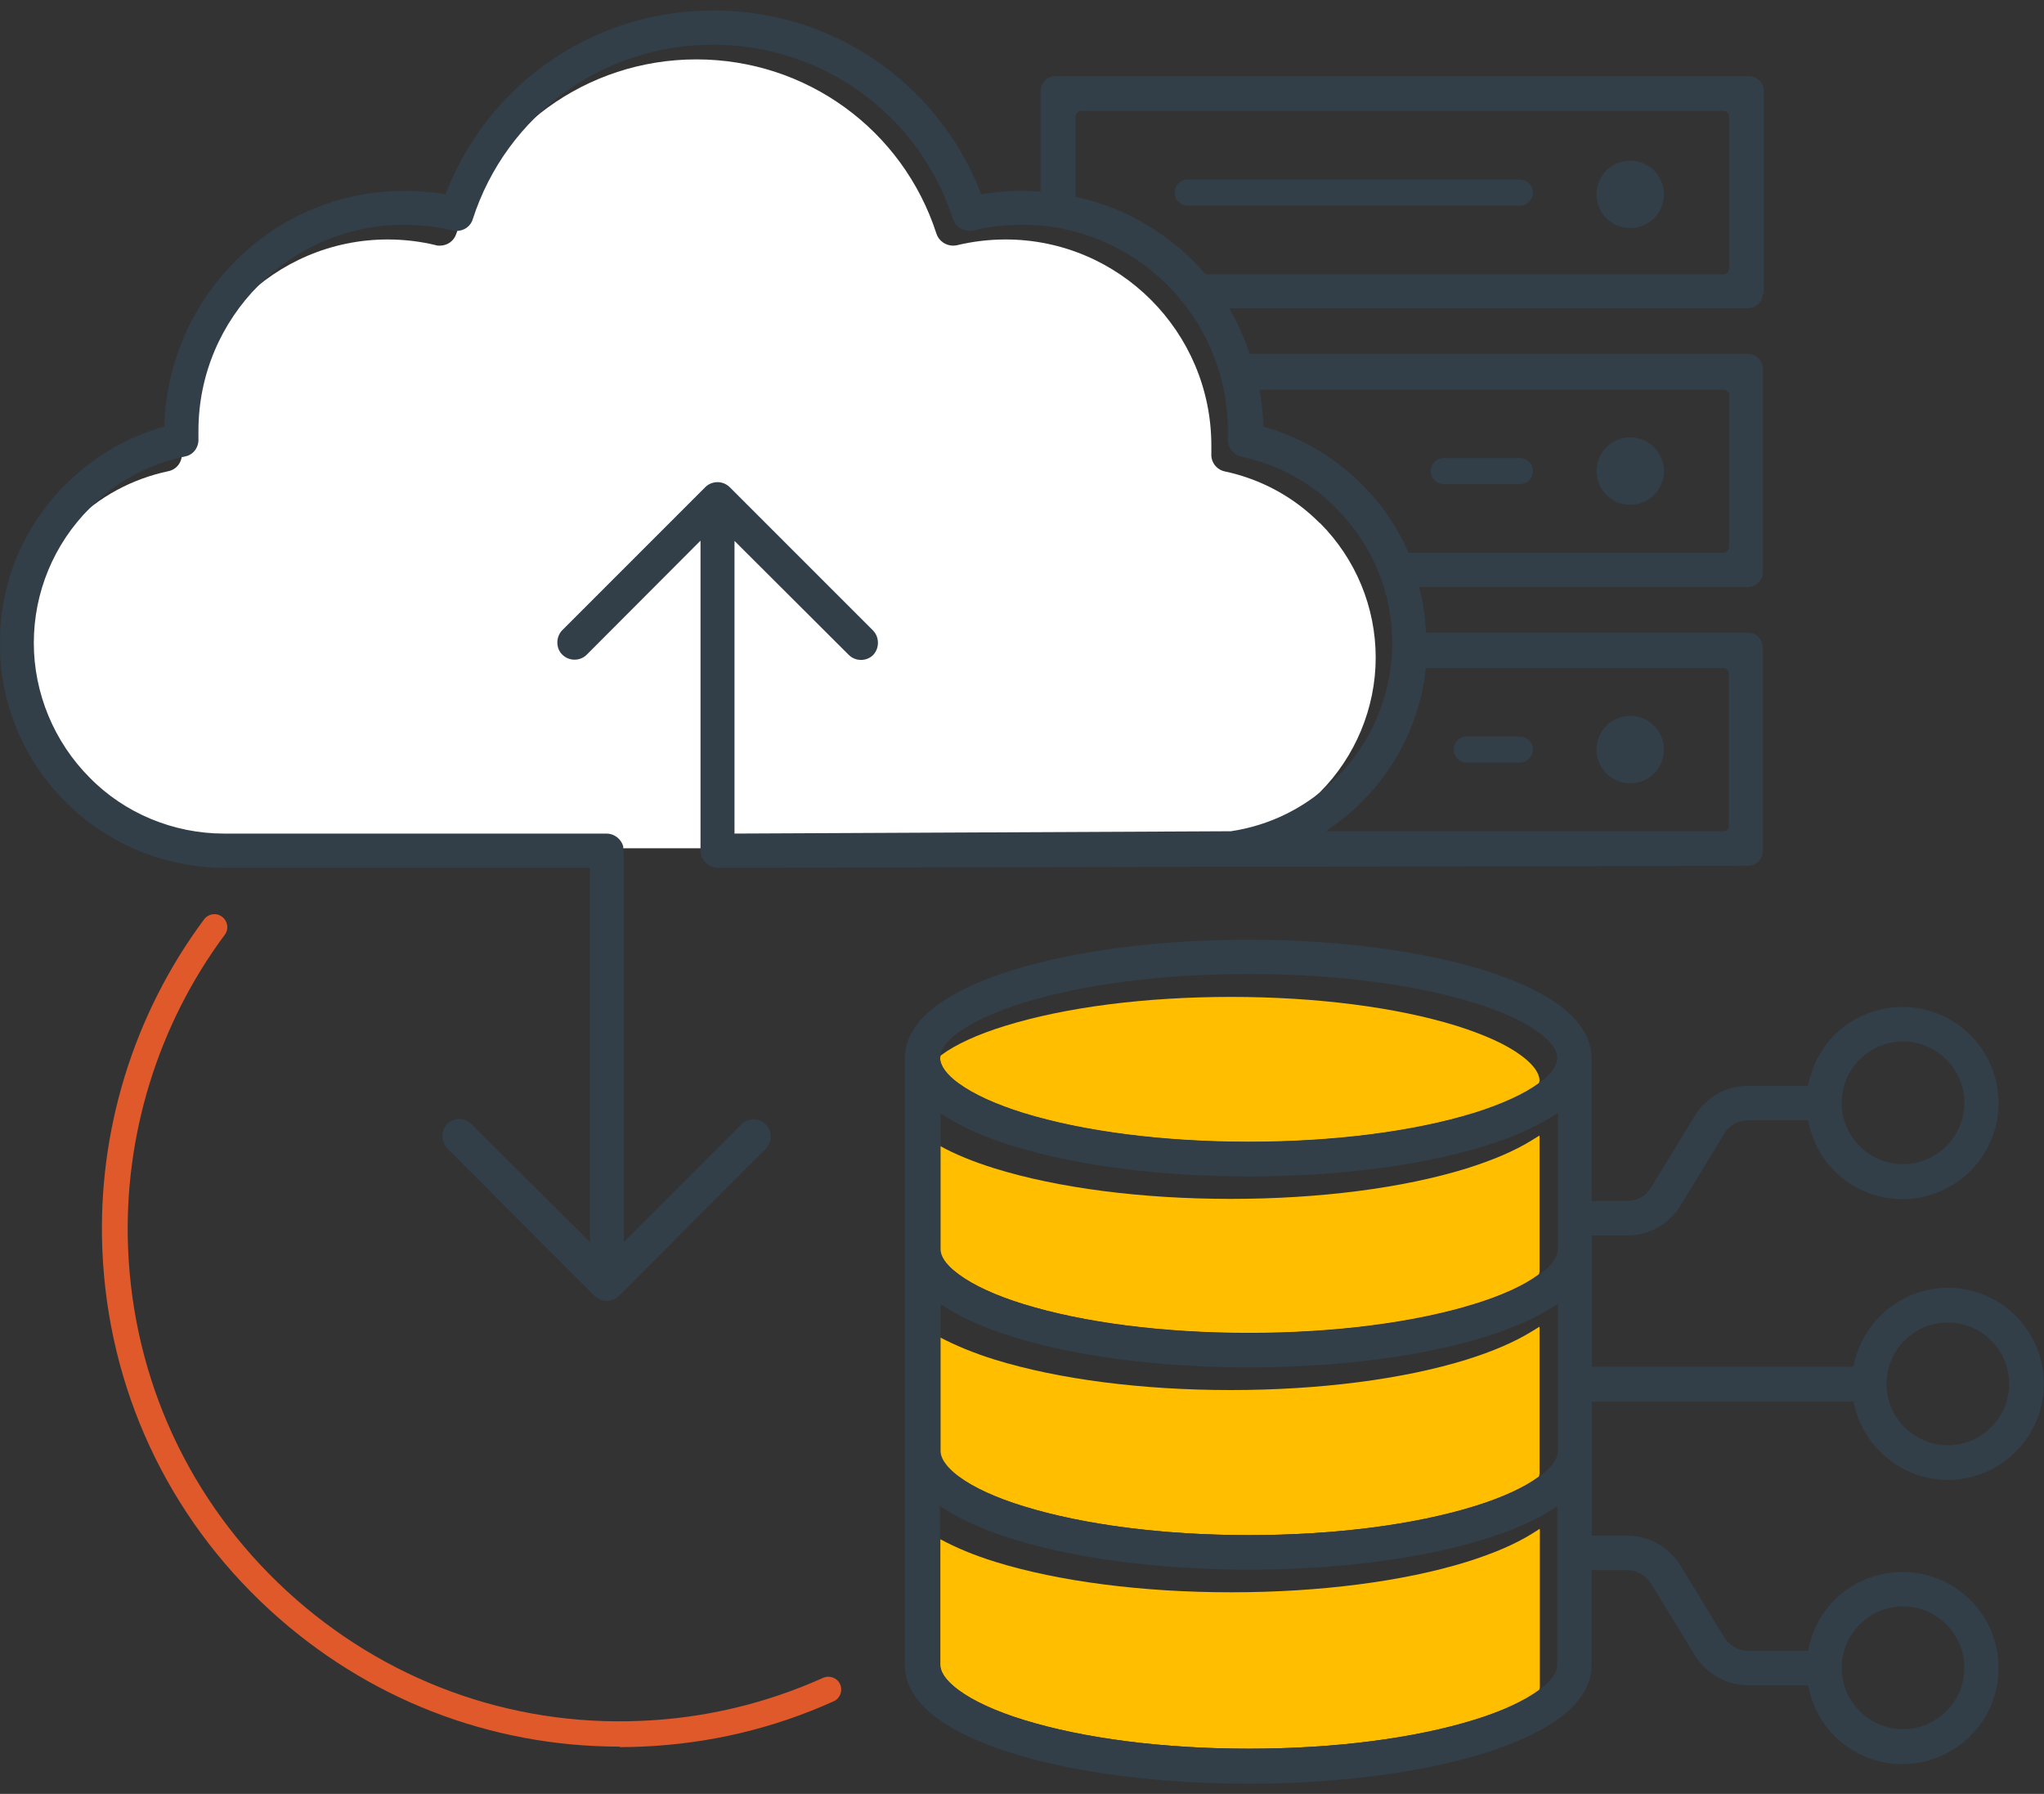 <svg width="98" height="86" viewBox="0 0 98 86" fill="none" xmlns="http://www.w3.org/2000/svg">
<rect x="0" y="0" width="98" height="86" fill="#333333" stroke="none"/>
<g clip-path="url(#clip0_4417_8850)">
<path d="M29.72 83.734C23.47 83.734 17.542 81.424 12.91 77.163C8.019 72.667 5.178 66.541 4.907 59.909C4.672 54.239 6.401 48.62 9.785 44.075C9.983 43.803 10.378 43.741 10.65 43.951C10.922 44.161 10.983 44.544 10.774 44.816C7.562 49.139 5.92 54.486 6.142 59.872C6.401 66.171 9.106 72 13.75 76.274C18.394 80.547 24.434 82.77 30.72 82.499C33.771 82.375 36.711 81.671 39.465 80.436C39.774 80.3 40.144 80.436 40.28 80.745C40.416 81.054 40.28 81.424 39.971 81.56C37.069 82.869 33.981 83.598 30.77 83.734C30.412 83.746 30.066 83.758 29.72 83.758V83.734Z" fill="#E0592A"/>
<path fill-rule="evenodd" clip-rule="evenodd" d="M63.278 25.079C62.043 23.831 60.462 22.967 58.708 22.596C58.325 22.51 58.053 22.151 58.078 21.756V21.361C58.078 15.914 53.656 11.48 48.209 11.48C47.419 11.48 46.616 11.579 45.9 11.752C45.838 11.764 45.776 11.777 45.702 11.777C45.332 11.777 45.011 11.542 44.9 11.208C43.282 6.206 38.65 2.847 33.388 2.847C28.127 2.847 23.495 6.206 21.877 11.208C21.766 11.554 21.445 11.777 21.087 11.777C21.025 11.777 20.951 11.777 20.889 11.752C20.185 11.579 19.382 11.48 18.592 11.48C13.157 11.48 8.723 15.914 8.723 21.361V21.732C8.736 22.151 8.476 22.497 8.093 22.584C6.339 22.954 4.746 23.806 3.511 25.066C1.782 26.795 0.831 29.093 0.831 31.526C0.831 33.959 1.807 36.281 3.511 37.986C5.191 39.69 7.537 40.666 9.946 40.666H56.843C59.264 40.666 61.549 39.715 63.278 37.986C64.982 36.281 65.958 33.934 65.958 31.526C65.958 29.117 65.007 26.795 63.278 25.066V25.079Z" fill="white"/>
<path fill-rule="evenodd" clip-rule="evenodd" d="M84.571 14.098V4.366C84.571 3.971 84.25 3.65 83.855 3.65H50.606C50.21 3.65 49.889 3.971 49.889 4.366V9.183C49.605 9.158 49.321 9.146 49.025 9.146C48.444 9.146 47.888 9.183 47.333 9.269L47.048 9.306L46.937 9.035C44.813 3.847 39.823 0.5 34.203 0.5C28.584 0.5 23.594 3.847 21.47 9.035L21.358 9.306L21.074 9.269C20.395 9.17 19.716 9.133 18.999 9.158C12.96 9.343 8.13 14.247 7.883 20.286V20.447L7.624 20.521C5.944 21.04 4.4 21.966 3.153 23.214C1.115 25.239 -0.009 27.944 -0.009 30.834C-0.009 33.724 1.115 36.429 3.153 38.455C5.141 40.456 7.92 41.604 10.761 41.604H28.287V59.55L22.618 53.894C22.458 53.733 22.248 53.647 22.025 53.647C21.803 53.647 21.593 53.733 21.445 53.881C21.136 54.202 21.136 54.733 21.445 55.055L28.497 62.119C28.658 62.28 28.868 62.367 29.09 62.367C29.312 62.367 29.522 62.28 29.671 62.132L36.723 55.067C37.032 54.746 37.032 54.215 36.723 53.906C36.562 53.745 36.352 53.659 36.13 53.659C35.908 53.659 35.698 53.745 35.55 53.894L29.905 59.55V40.876L29.881 40.74V40.567C29.769 40.209 29.448 39.962 29.078 39.962H10.736C8.316 39.962 5.969 38.986 4.302 37.282C2.597 35.577 1.621 33.23 1.621 30.822C1.621 28.413 2.572 26.091 4.302 24.362C5.537 23.102 7.118 22.25 8.884 21.88C9.267 21.806 9.538 21.447 9.514 21.027V20.657C9.514 15.21 13.935 10.776 19.382 10.776C20.173 10.776 20.975 10.875 21.68 11.048C21.741 11.06 21.815 11.072 21.877 11.072C22.248 11.072 22.569 10.85 22.668 10.504C24.285 5.502 28.917 2.143 34.179 2.143C39.44 2.143 44.072 5.502 45.69 10.504C45.801 10.85 46.122 11.072 46.493 11.072C46.554 11.072 46.629 11.072 46.69 11.048C47.407 10.863 48.209 10.776 49 10.776C54.447 10.776 58.868 15.21 58.868 20.657V21.052C58.856 21.447 59.128 21.806 59.498 21.892C61.252 22.263 62.846 23.115 64.068 24.375C65.797 26.104 66.749 28.401 66.749 30.834C66.749 33.267 65.773 35.589 64.068 37.294C62.673 38.69 60.919 39.566 59.017 39.85L35.216 39.962V25.931L40.688 31.39C40.848 31.551 41.058 31.637 41.281 31.637C41.503 31.637 41.713 31.551 41.861 31.402C42.17 31.081 42.17 30.55 41.861 30.229L34.994 23.362C34.833 23.201 34.623 23.115 34.401 23.115C34.179 23.115 33.969 23.201 33.821 23.349L26.953 30.217C26.645 30.538 26.645 31.069 26.953 31.378C27.114 31.538 27.324 31.625 27.546 31.625C27.768 31.625 27.979 31.538 28.127 31.39L33.586 25.919V40.913C33.672 41.308 34.018 41.604 34.413 41.604L83.818 41.505C84.213 41.505 84.522 41.184 84.522 40.789V31.044C84.522 30.649 84.201 30.328 83.805 30.328H68.367C68.329 29.587 68.231 28.846 68.045 28.142H83.805C84.201 28.142 84.522 27.82 84.522 27.425V17.68C84.522 17.285 84.201 16.964 83.805 16.964H59.918C59.659 16.198 59.338 15.457 58.93 14.778H83.805C84.201 14.778 84.522 14.457 84.522 14.062L84.571 14.098ZM51.569 9.43V5.601C51.569 5.44 51.693 5.317 51.853 5.317H82.62C82.78 5.317 82.904 5.44 82.904 5.601V12.863C82.904 13.024 82.78 13.148 82.62 13.148H57.806C56.213 11.295 54.052 9.973 51.581 9.43H51.569ZM82.904 39.566C82.904 39.727 82.78 39.85 82.62 39.85H63.562C64.18 39.443 64.748 38.986 65.279 38.455C67.033 36.713 68.107 34.453 68.367 32.02H82.607C82.768 32.02 82.891 32.143 82.891 32.304V39.566H82.904ZM82.904 18.953V26.215C82.904 26.375 82.78 26.499 82.62 26.499H67.539C67.008 25.289 66.254 24.165 65.291 23.214C64.044 21.966 62.5 21.04 60.82 20.521L60.573 20.447V20.188C60.536 19.669 60.474 19.175 60.388 18.681H82.632C82.793 18.681 82.916 18.804 82.916 18.965L82.904 18.953Z" fill="#323E48"/>
<path d="M45.962 61.094C46.666 61.613 47.74 62.107 49.062 62.515C51.94 63.404 55.768 63.898 59.869 63.898C63.969 63.898 67.798 63.404 70.676 62.515C72.01 62.107 73.085 61.613 73.776 61.094C73.776 61.094 73.776 61.094 73.789 61.082C73.789 61.045 73.813 60.995 73.813 60.958V54.437L73.43 54.672C72.615 55.178 71.565 55.623 70.306 56.018C67.267 56.957 63.266 57.475 59.004 57.475C54.743 57.475 50.742 56.957 47.703 56.018C46.678 55.697 45.789 55.339 45.06 54.931V59.871C45.06 60.131 45.221 60.551 45.949 61.082L45.962 61.094Z" fill="#FFBE00"/>
<path d="M73.813 73.297L73.443 73.532C72.628 74.038 71.578 74.483 70.318 74.878C67.28 75.817 63.278 76.335 59.029 76.335C54.78 76.335 50.766 75.817 47.728 74.878C46.69 74.557 45.813 74.186 45.085 73.791V79.806C45.085 80.066 45.233 80.486 45.974 81.029C46.678 81.548 47.752 82.042 49.074 82.449C51.952 83.339 55.781 83.833 59.881 83.833C63.982 83.833 67.811 83.339 70.689 82.449C72.01 82.042 73.085 81.548 73.789 81.029C73.789 81.029 73.789 81.029 73.801 81.017C73.801 80.967 73.826 80.93 73.826 80.893V73.297H73.813Z" fill="#FFBE00"/>
<path d="M45.962 70.79C46.666 71.309 47.74 71.803 49.062 72.21C51.94 73.1 55.768 73.594 59.869 73.594C63.969 73.594 67.798 73.1 70.676 72.21C72.01 71.803 73.085 71.309 73.776 70.79C73.776 70.79 73.776 70.79 73.789 70.778C73.789 70.74 73.813 70.691 73.813 70.654V63.602L73.43 63.836C72.628 64.33 71.578 64.787 70.306 65.183C67.28 66.121 63.266 66.64 59.004 66.64C54.743 66.64 50.742 66.121 47.703 65.183C46.666 64.861 45.789 64.491 45.06 64.108V69.592C45.06 69.802 45.171 70.246 45.949 70.802L45.962 70.79Z" fill="#FFBE00"/>
<path d="M45.962 51.942C46.666 52.461 47.74 52.943 49.062 53.362C51.94 54.252 55.781 54.746 59.869 54.746C63.957 54.746 67.798 54.252 70.676 53.362C72.01 52.955 73.072 52.461 73.776 51.942C73.776 51.942 73.776 51.942 73.789 51.93C73.789 51.88 73.813 51.843 73.813 51.806C73.813 51.596 73.702 51.164 72.924 50.596C72.232 50.077 71.158 49.596 69.824 49.175C66.946 48.286 63.117 47.792 59.017 47.792C54.916 47.792 51.087 48.286 48.21 49.175C46.876 49.583 45.801 50.077 45.109 50.596C45.109 50.596 45.109 50.596 45.097 50.608C45.097 50.658 45.072 50.695 45.072 50.732C45.072 51.102 45.381 51.535 45.962 51.955V51.942Z" fill="#FFBE00"/>
<path d="M78.161 10.937C79.054 10.937 79.779 10.212 79.779 9.319C79.779 8.425 79.054 7.701 78.161 7.701C77.267 7.701 76.543 8.425 76.543 9.319C76.543 10.212 77.267 10.937 78.161 10.937Z" fill="#323E48"/>
<path d="M78.161 24.202C79.054 24.202 79.779 23.477 79.779 22.584C79.779 21.69 79.054 20.966 78.161 20.966C77.267 20.966 76.543 21.69 76.543 22.584C76.543 23.477 77.267 24.202 78.161 24.202Z" fill="#323E48"/>
<path d="M78.161 37.553C79.054 37.553 79.779 36.829 79.779 35.935C79.779 35.042 79.054 34.317 78.161 34.317C77.267 34.317 76.543 35.042 76.543 35.935C76.543 36.829 77.267 37.553 78.161 37.553Z" fill="#323E48"/>
<path d="M56.942 9.232H72.875" stroke="#323E48" stroke-width="1.25" stroke-miterlimit="10" stroke-linecap="round"/>
<path d="M69.219 22.584H72.875" stroke="#323E48" stroke-width="1.25" stroke-miterlimit="10" stroke-linecap="round"/>
<path d="M70.318 35.935H72.875" stroke="#323E48" stroke-width="1.25" stroke-miterlimit="10" stroke-linecap="round"/>
<path d="M88.857 67.171L88.906 67.369C89.376 69.444 91.265 70.951 93.39 70.951C95.922 70.951 97.997 68.888 97.997 66.344C97.997 63.799 95.934 61.737 93.39 61.737C91.253 61.737 89.376 63.243 88.906 65.318L88.857 65.516H76.321V59.229H78.025C79.062 59.229 80.038 58.686 80.569 57.797L82.681 54.338C82.916 53.943 83.348 53.708 83.805 53.708H86.683L86.733 53.906C87.202 56.018 89.055 57.488 91.216 57.488C93.748 57.488 95.823 55.425 95.823 52.881C95.823 50.337 93.76 48.274 91.216 48.274C89.055 48.274 87.202 49.744 86.733 51.856L86.683 52.053H83.805C82.768 52.053 81.792 52.597 81.261 53.486L79.149 56.944C78.914 57.34 78.482 57.574 78.013 57.574H76.308V50.732C76.308 49.793 75.777 48.941 74.74 48.175C73.875 47.545 72.665 46.989 71.145 46.508C68.107 45.569 64.093 45.05 59.844 45.05C55.596 45.05 51.581 45.569 48.543 46.508C47.024 46.977 45.813 47.545 44.949 48.175C43.911 48.941 43.38 49.805 43.38 50.744V79.831C43.38 80.757 43.911 81.622 44.949 82.388C45.813 83.017 47.024 83.586 48.543 84.055C51.581 84.994 55.596 85.512 59.844 85.512C64.093 85.512 68.095 84.994 71.145 84.055C72.677 83.573 73.875 83.017 74.74 82.388C75.777 81.622 76.308 80.769 76.308 79.831V75.273H78.013C78.47 75.273 78.902 75.52 79.149 75.903L81.261 79.362C81.805 80.238 82.78 80.794 83.805 80.794H86.683L86.733 80.992C87.214 83.104 89.055 84.574 91.216 84.574C93.748 84.574 95.823 82.511 95.823 79.967C95.823 77.422 93.76 75.36 91.216 75.36C89.055 75.36 87.202 76.83 86.733 78.942L86.683 79.139H83.805C83.348 79.139 82.916 78.892 82.681 78.509L80.569 75.051C80.038 74.174 79.062 73.618 78.025 73.618H76.321V67.196H88.857V67.171ZM93.39 63.404C95.008 63.404 96.329 64.725 96.329 66.344C96.329 67.962 95.008 69.283 93.39 69.283C91.772 69.283 90.45 67.962 90.45 66.344C90.45 64.725 91.772 63.404 93.39 63.404ZM91.241 49.929C92.859 49.929 94.18 51.251 94.18 52.868C94.18 54.486 92.859 55.808 91.241 55.808C89.623 55.808 88.301 54.486 88.301 52.868C88.301 51.251 89.623 49.929 91.241 49.929ZM45.962 49.497C46.666 48.978 47.74 48.496 49.062 48.076C51.94 47.187 55.768 46.693 59.869 46.693C63.969 46.693 67.798 47.187 70.676 48.076C72.01 48.496 73.085 48.978 73.776 49.497C74.542 50.065 74.665 50.497 74.665 50.707C74.665 50.966 74.517 51.386 73.776 51.93C73.072 52.449 71.998 52.93 70.676 53.35C67.798 54.239 63.957 54.733 59.869 54.733C55.781 54.733 51.94 54.239 49.062 53.35C47.74 52.943 46.666 52.449 45.962 51.93C45.381 51.51 45.085 51.09 45.072 50.707C45.072 50.497 45.184 50.065 45.962 49.484V49.497ZM45.072 53.362L45.455 53.597C46.27 54.104 47.32 54.561 48.58 54.944C51.618 55.882 55.633 56.401 59.881 56.401C64.13 56.401 68.144 55.882 71.183 54.944C72.442 54.548 73.492 54.104 74.307 53.597L74.69 53.362V59.884C74.69 60.143 74.542 60.563 73.801 61.107C73.097 61.625 72.022 62.107 70.701 62.527C67.823 63.416 63.994 63.91 59.894 63.91C55.793 63.91 51.964 63.416 49.087 62.527C47.753 62.119 46.69 61.625 45.986 61.107C45.258 60.576 45.097 60.156 45.097 59.896V53.375L45.072 53.362ZM45.072 62.515L45.455 62.749C46.258 63.243 47.308 63.7 48.58 64.096C51.606 65.034 55.62 65.553 59.881 65.553C64.142 65.553 68.144 65.034 71.183 64.096C72.455 63.7 73.504 63.243 74.307 62.749L74.69 62.515V69.567C74.69 69.826 74.542 70.246 73.801 70.79C73.097 71.309 72.022 71.79 70.701 72.21C67.823 73.1 63.994 73.594 59.894 73.594C55.793 73.594 51.964 73.1 49.087 72.21C47.753 71.803 46.678 71.309 45.986 70.79C45.221 70.222 45.097 69.79 45.097 69.579V62.527L45.072 62.515ZM73.776 81.029C73.06 81.548 71.998 82.042 70.676 82.449C67.798 83.339 63.969 83.833 59.869 83.833C55.768 83.833 51.94 83.339 49.062 82.449C47.74 82.042 46.666 81.548 45.962 81.029C45.233 80.486 45.072 80.066 45.072 79.806V72.21L45.455 72.445C46.258 72.939 47.308 73.396 48.58 73.791C51.618 74.73 55.62 75.249 59.881 75.249C64.142 75.249 68.144 74.73 71.17 73.791C72.43 73.396 73.48 72.951 74.295 72.445L74.665 72.21V79.806C74.665 80.066 74.517 80.486 73.776 81.029ZM91.241 77.015C92.859 77.015 94.18 78.336 94.18 79.954C94.18 81.572 92.859 82.894 91.241 82.894C89.623 82.894 88.301 81.572 88.301 79.954C88.301 78.336 89.623 77.015 91.241 77.015Z" fill="#323E48"/>
</g>
<defs>
<clipPath id="clip0_4417_8850">
<rect width="97.993" height="85" fill="white" transform="translate(0.003 0.5)"/>
</clipPath>
</defs>
</svg>
